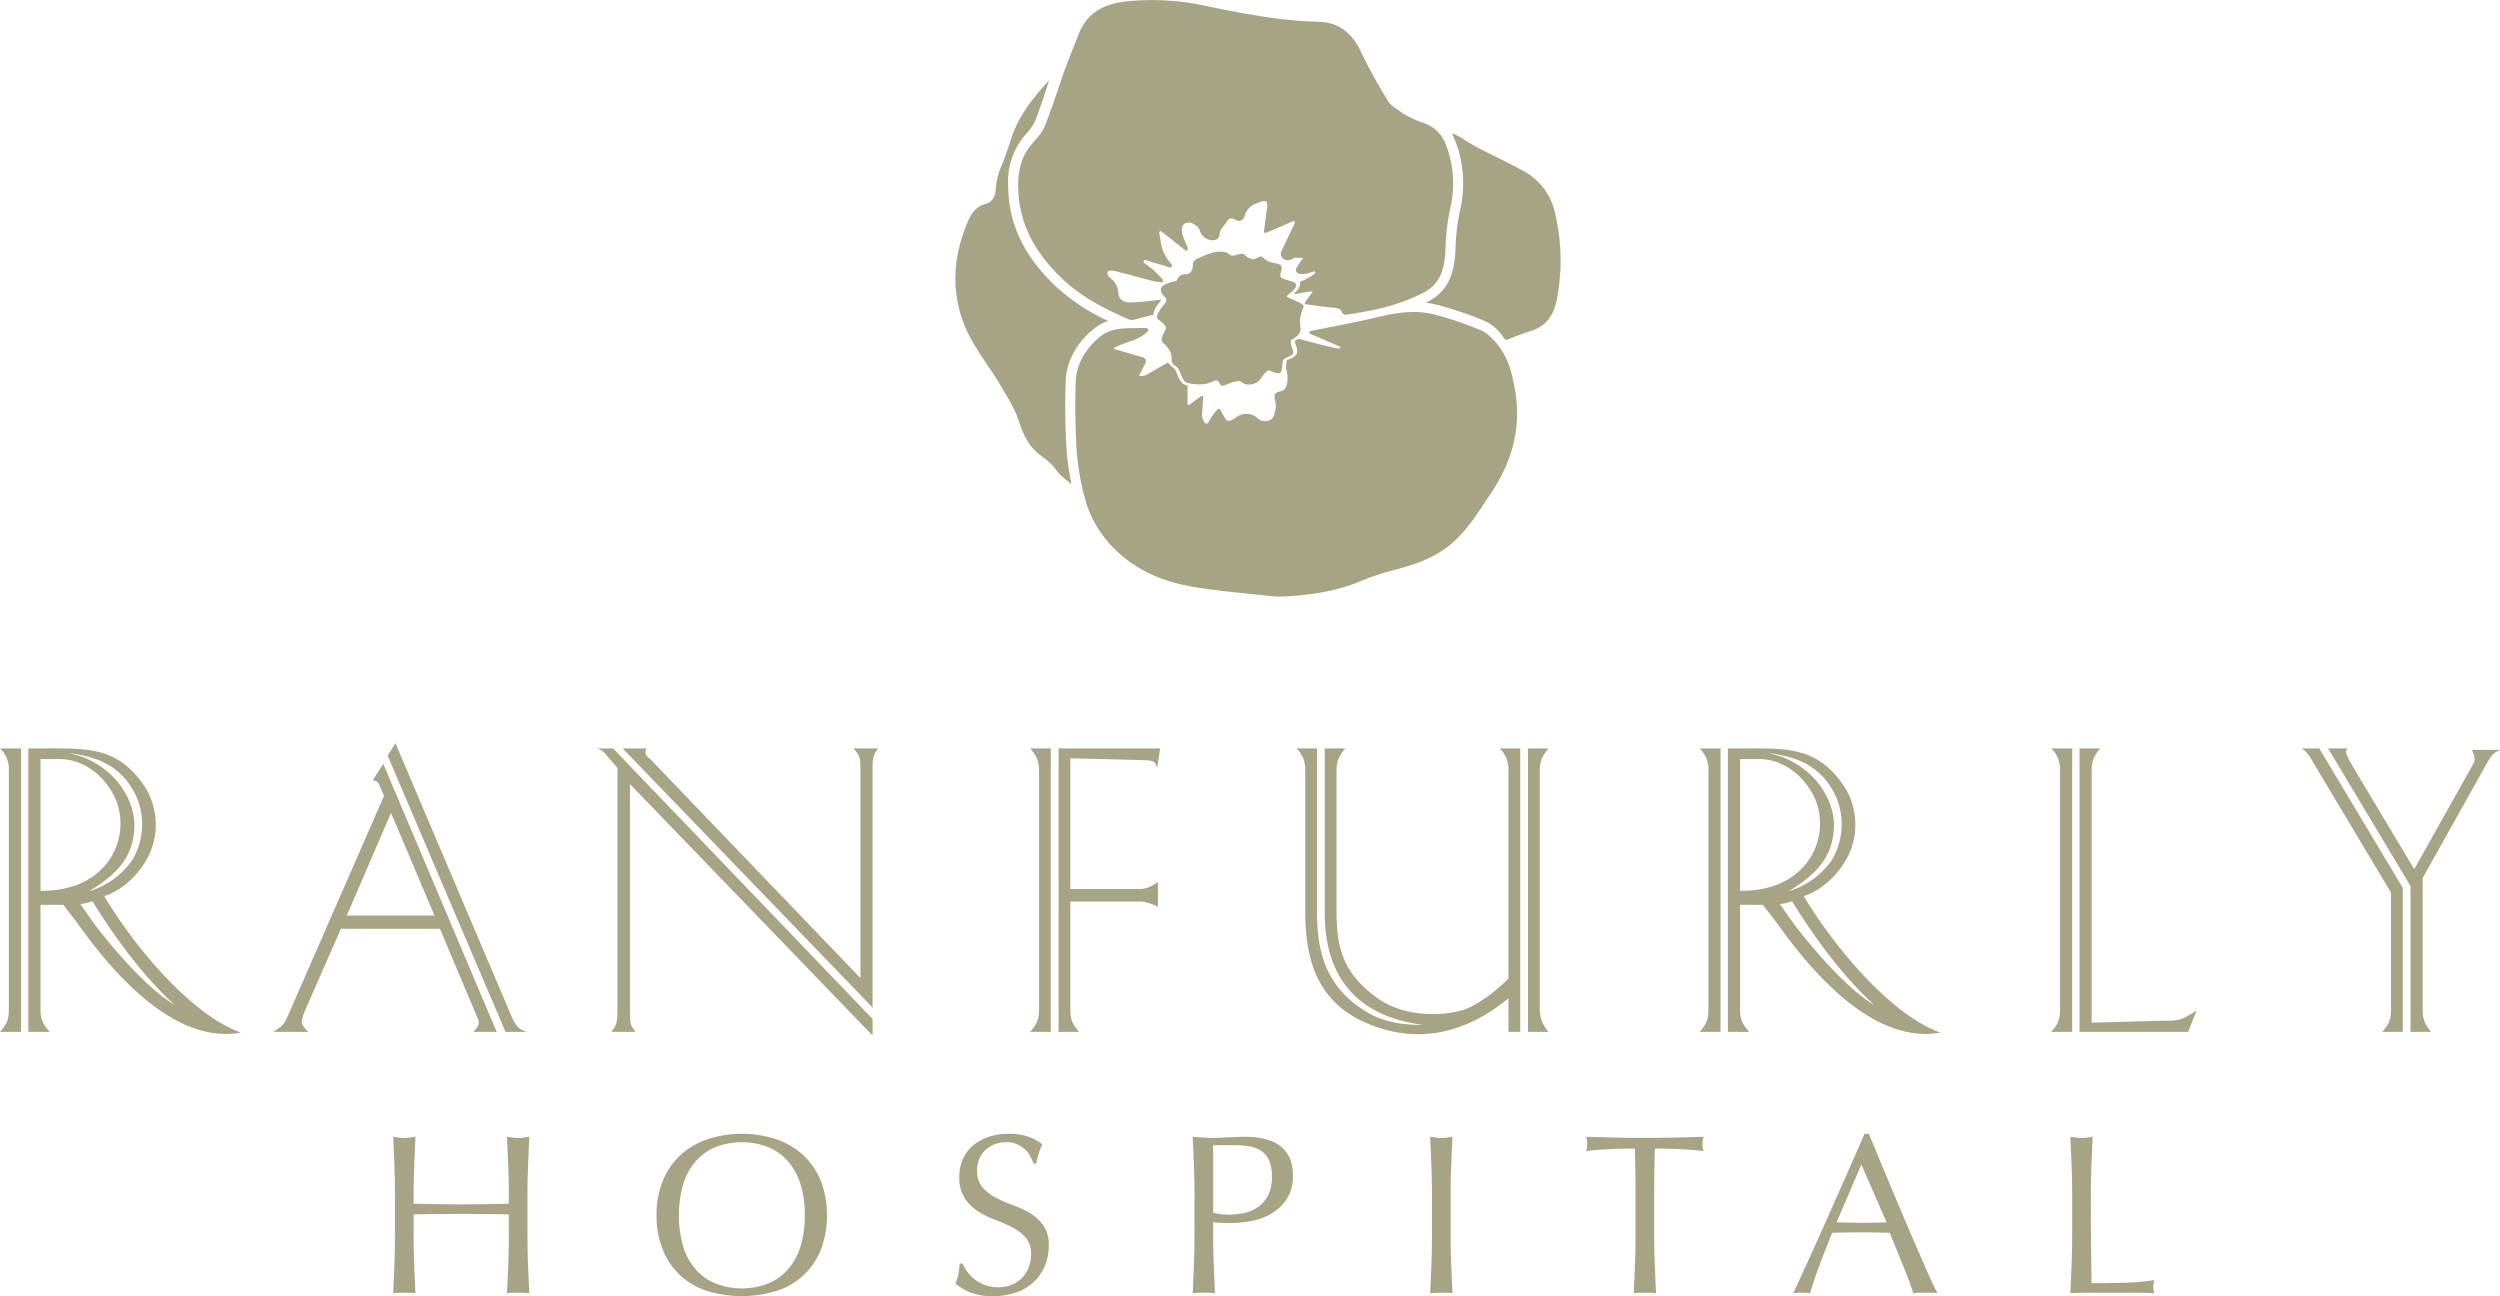 <svg xmlns="http://www.w3.org/2000/svg" viewBox="0 0 839.184 435.077"><g id="Layer_2" data-name="Layer 2"><g id="Layer_1-2" data-name="Layer 1"><path d="M0,251.211H7.046v95.156H0c2.227-2.472,2.966-4.078,2.966-7.415v-80.2A9.608,9.608,0,0,0,0,251.211m14.46,0c14.953,0,25.209-.618,34.23,12.977a23.939,23.939,0,0,1,1.856,21.623c-3.339,7.788-10.012,13.351-15.572,14.955,8.652,14.7,28.053,39.42,45.848,45.848-20.39,3.707-40.164-16.065-54.622-36.454l-4.943-6.428H13.6v35.22c0,3.337.865,4.943,3.09,7.415H9.518V251.211Zm-.865,3.336v0Zm22.738,34.6A21.678,21.678,0,0,0,39.3,269.5C36.456,261.84,29.168,254.8,19.9,254.8H13.6v44.239c6.426,0,16.312-1.236,22.738-9.886m8.776-11.369c-.494,9.763-5.44,15.449-15.2,21.381a26.9,26.9,0,0,0,14.582-10.63,23.5,23.5,0,0,0,1.359-21.007c-4.7-10.133-12.6-13.472-22.614-14.7,3.089.865,5.934,1.233,11.245,4.942,7.291,5.312,10.875,13.346,10.63,20.019m-18.168,25.7c2.1,2.842,3.955,5.807,6.55,9.02,8.032,10.257,18.289,21.01,25.209,24.841-4.573-3.954-15.447-14.955-27.681-34.85a17.792,17.792,0,0,1-4.078.989" fill="#a7a486"/><path d="M166.718,346.368H158.81s2.595-2.1,1.73-4.078l-12.852-30.525H114.444l-12.233,27.8c-1.36,3.831-1.36,4.08,1.235,6.8H91.831c3.089-2.227,3.336-1.856,5.313-6.55l31.761-72.663-1.362-3.215c-.865-1.854-1.236-1.854-2.471-1.977l3.583-5.561Zm-20.884-39.052L131.25,272.837l-14.828,34.479Zm-13.1-57.834,38.925,91.57c1.73,4.2,3.213,4.574,5.067,5.316h-7.044l-39.546-92.682Z" fill="#a7a486"/><path d="M207.266,257.762l-3.339-3.831a6.479,6.479,0,0,0-3.583-2.721h5.439L292.9,342.042v5.563L211.465,263.2v76.618c0,3.831.124,4.2,1.854,6.55h-8.153c1.606-1.978,2.1-2.843,2.1-7.415Zm9.763-6.552c-.865,1.733,0,2.721,1.356,3.71l70.442,73.4V257.391c-.126-1.977.245-3.46-2.348-6.181h8.28c-1.854,2.348-1.854,4.2-1.854,6.3v80.7l-83.911-87Z" fill="#a7a486"/><path d="M345.813,251.21h6.92v95.157h-6.92c2.1-2.472,2.966-4.078,2.966-7.415v-80.2c0-3.337-.868-5.067-2.966-7.541m43.621,0-.988,6.429c-.742-1.486-.492-2.474-4.323-2.474l-24.841-.618v43.871h22.491c3.089,0,4.078-.494,6.92-2.348v8.279c-4.2-1.853-5.314-1.73-6.8-1.73H359.282v36.333c0,3.337.742,4.943,2.968,7.415h-6.922V251.21Z" fill="#a7a486"/><path d="M506.349,335.121c-15.817,12.976-32.623,15.324-49.058,7.662C440.853,335,438.134,319.8,438.134,305.711v-46.96a9.622,9.622,0,0,0-2.965-7.541h6.92v54.995c0,11.74,2.1,25.333,17.547,33.981,4.819,2.721,11,3.954,18.044,3.833-22.74-2.966-33-16.559-33-37.569V251.21h6.92c-2.1,2.474-2.966,4.2-2.966,7.541v46.093c0,11.492.989,21.133,13.84,30.277,8.9,6.3,21.628,6.179,29.29,3.708,3.212-1.236,9.144-4.82,14.581-10.38v-69.7a9.612,9.612,0,0,0-2.966-7.541H510.3v95.157h-3.955Zm13.47,11.246H512.9V251.21h6.92c-2.1,2.474-2.966,4.2-2.966,7.541v79.583a11.19,11.19,0,0,0,2.966,8.033" fill="#a7a486"/><path d="M570.5,251.211h7.046v95.156H570.5c2.226-2.472,2.965-4.078,2.965-7.415v-80.2a9.61,9.61,0,0,0-2.965-7.54m14.46,0c14.952,0,25.209-.618,34.23,12.977a23.939,23.939,0,0,1,1.856,21.623c-3.339,7.788-10.012,13.351-15.573,14.955,8.653,14.7,28.054,39.42,45.848,45.848-20.389,3.707-40.163-16.065-54.621-36.454l-4.943-6.428H584.1v35.22c0,3.337.865,4.943,3.089,7.415h-7.167V251.211Zm-.865,3.336v0Zm22.738,34.6A21.675,21.675,0,0,0,609.8,269.5c-2.842-7.662-10.13-14.705-19.4-14.705h-6.3v44.239c6.426,0,16.312-1.236,22.738-9.886m8.776-11.369c-.5,9.763-5.44,15.449-15.2,21.381a26.9,26.9,0,0,0,14.581-10.63,23.5,23.5,0,0,0,1.36-21.007c-4.7-10.133-12.605-13.472-22.614-14.7,3.089.865,5.934,1.233,11.245,4.942,7.291,5.312,10.874,13.346,10.63,20.019m-18.168,25.7c2.1,2.842,3.954,5.807,6.549,9.02,8.033,10.257,18.289,21.01,25.209,24.841-4.572-3.954-15.446-14.955-27.68-34.85a17.8,17.8,0,0,1-4.078.989" fill="#a7a486"/><path d="M688.532,251.212h7.044v95.156h-7.044c2.222-2.472,2.966-4.078,2.966-7.417v-80.2a9.623,9.623,0,0,0-2.966-7.538m36.331,91.449c6.055-.126,6.675.368,12.483-3.463l-2.842,7.17H698.047V251.212h7.044a9.616,9.616,0,0,0-2.966,7.538v84.528Z" fill="#a7a486"/><path d="M776.53,256.03s-1.733-3.582-3.955-4.82h5.932l28.051,46.837v48.319h-6.92c2.224-2.471,2.966-4.078,2.966-7.414v-39.3Zm36.7,82.922c0,3.336.741,4.943,2.842,7.414h-6.92V297.429l-27.68-46.219h6.549c-.494,1.115-1.606.126,1.73,6.058l20.637,34.477,19.771-35.221c1.36-2.222-.494-4.817-.494-4.817h9.518c-1.486.863-2.348.741-4.575,4.817L813.231,294.71Z" fill="#a7a486"/><path d="M170.6,391.476q-.189-4.848-.419-9.895c.66.1,1.3.191,1.909.266a14.809,14.809,0,0,0,3.668,0c.611-.075,1.249-.166,1.912-.266q-.23,5.043-.419,9.895t-.192,9.9v13.144q0,5.044.192,9.935t.419,9.629c-1.174-.1-2.419-.153-3.746-.153s-2.572.049-3.743.153q.23-4.737.419-9.629t.192-9.935v-6.877q-4.126-.078-7.983-.114t-7.99-.039c-2.748,0-5.415.013-7.987.039s-5.232.062-7.984.114v6.877q0,5.044.192,9.935t.42,9.629c-1.174-.1-2.42-.153-3.746-.153s-2.573.049-3.743.153q.228-4.737.419-9.629t.192-9.935V401.375q0-5.043-.192-9.9t-.419-9.895c.66.1,1.3.191,1.909.266a14.809,14.809,0,0,0,3.668,0c.611-.075,1.248-.166,1.912-.266q-.23,5.043-.42,9.895t-.192,9.9v2.673q4.128.078,7.984.153c2.572.052,5.239.078,7.987.078s5.414-.026,7.99-.078,5.232-.1,7.983-.153v-2.673q0-5.043-.192-9.9" fill="#a7a486"/><path d="M220.387,407.946a30.056,30.056,0,0,1,2.1-11.577,24.139,24.139,0,0,1,5.882-8.6,25.4,25.4,0,0,1,9.057-5.35,37.456,37.456,0,0,1,23.154,0,25.386,25.386,0,0,1,9.06,5.35,24.177,24.177,0,0,1,5.882,8.6,32.911,32.911,0,0,1,0,23.157,23.565,23.565,0,0,1-14.942,13.83,39.8,39.8,0,0,1-23.154,0,23.57,23.57,0,0,1-14.939-13.83,30.068,30.068,0,0,1-2.1-11.58m49.748,0a33.524,33.524,0,0,0-1.6-10.966,20.858,20.858,0,0,0-4.472-7.642,17.805,17.805,0,0,0-6.725-4.471,24.633,24.633,0,0,0-16.659,0,17.805,17.805,0,0,0-6.725,4.471,20.858,20.858,0,0,0-4.472,7.642,38.307,38.307,0,0,0,0,21.931,20.831,20.831,0,0,0,4.472,7.645,17.808,17.808,0,0,0,6.725,4.472,24.649,24.649,0,0,0,16.659,0,17.808,17.808,0,0,0,6.725-4.472,20.831,20.831,0,0,0,4.472-7.645,33.492,33.492,0,0,0,1.6-10.965" fill="#a7a486"/><path d="M324.738,426.936a12.689,12.689,0,0,0,2.521,2.56,12.892,12.892,0,0,0,3.479,1.873,12.758,12.758,0,0,0,4.432.725,11.323,11.323,0,0,0,4.547-.878,10.118,10.118,0,0,0,5.616-5.883,12.126,12.126,0,0,0,.764-4.318,8.214,8.214,0,0,0-1.792-5.578,14.929,14.929,0,0,0-4.471-3.44,51.953,51.953,0,0,0-5.772-2.52,29.677,29.677,0,0,1-5.769-2.869,15.266,15.266,0,0,1-4.472-4.4,12.7,12.7,0,0,1-1.8-7.184,14.441,14.441,0,0,1,1.148-5.84,12.718,12.718,0,0,1,3.324-4.55,15.754,15.754,0,0,1,5.232-2.982,20.766,20.766,0,0,1,6.881-1.07,20.386,20.386,0,0,1,6.341.882,15.738,15.738,0,0,1,4.966,2.712,16.7,16.7,0,0,0-1.145,2.751q-.457,1.454-.917,3.668h-.917a19.507,19.507,0,0,0-1.031-2.331,8.976,8.976,0,0,0-1.759-2.329,9.754,9.754,0,0,0-2.637-1.8,8.468,8.468,0,0,0-3.668-.725,10.9,10.9,0,0,0-3.935.686,9.5,9.5,0,0,0-3.135,1.951,8.616,8.616,0,0,0-2.059,3.015,9.878,9.878,0,0,0-.728,3.824,8.322,8.322,0,0,0,1.795,5.655,15.3,15.3,0,0,0,4.471,3.476,43.742,43.742,0,0,0,5.769,2.521,32.648,32.648,0,0,1,5.773,2.715,14.854,14.854,0,0,1,4.471,4.127,11.4,11.4,0,0,1,1.792,6.725,17.657,17.657,0,0,1-1.259,6.647,15.687,15.687,0,0,1-3.668,5.466,16.371,16.371,0,0,1-5.886,3.59,23.071,23.071,0,0,1-7.909,1.262,19.7,19.7,0,0,1-7.681-1.262,21.035,21.035,0,0,1-4.926-2.865,18.613,18.613,0,0,0,.956-3.17q.262-1.414.494-3.63h.917a15.373,15.373,0,0,0,1.642,2.787" fill="#a7a486"/><path d="M400.968,401.374q0-5.043-.189-9.9t-.42-9.9q1.834.156,3.7.266t3.708.117c.611,0,1.349-.022,2.217-.078s1.743-.084,2.634-.114,1.744-.065,2.56-.113,1.5-.078,2.065-.078q1.146,0,2.826.078a22.89,22.89,0,0,1,3.554.458,20.152,20.152,0,0,1,3.707,1.148,10.555,10.555,0,0,1,3.324,2.215,10.79,10.79,0,0,1,2.406,3.629,13.848,13.848,0,0,1,.92,5.388,14.064,14.064,0,0,1-2.178,8.179,15.847,15.847,0,0,1-5.35,4.891,21.174,21.174,0,0,1-6.725,2.367,37.751,37.751,0,0,1-6.305.612c-1.174,0-2.241-.01-3.21-.039s-1.964-.085-2.979-.192v4.2q0,5.045.192,9.935t.416,9.629q-1.755-.151-3.743-.153t-3.743.153q.23-4.737.42-9.629t.189-9.935Zm6.269,5.733a23.615,23.615,0,0,0,10.315.075,13.008,13.008,0,0,0,4.625-1.948,10.745,10.745,0,0,0,3.437-3.9,13.413,13.413,0,0,0,1.337-6.383,13.246,13.246,0,0,0-.917-5.35,7.51,7.51,0,0,0-2.56-3.209,9.964,9.964,0,0,0-4.009-1.568,31.005,31.005,0,0,0-5.353-.416h-6.875Z" fill="#a7a486"/><path d="M480.485,391.476q-.191-4.848-.419-9.895c.66.1,1.3.191,1.909.266a14.809,14.809,0,0,0,3.668,0c.611-.075,1.248-.166,1.912-.266q-.23,5.043-.42,9.895t-.191,9.9v13.144q0,5.044.191,9.935t.42,9.629c-1.174-.1-2.42-.153-3.746-.153s-2.573.049-3.743.153q.23-4.737.419-9.629t.192-9.935V401.375q0-5.043-.192-9.9" fill="#a7a486"/><path d="M548.766,385.554q-1.984,0-4.166.042t-4.354.153c-1.45.075-2.855.162-4.2.267s-2.559.227-3.629.38a9.291,9.291,0,0,0,.384-2.445,10.637,10.637,0,0,0-.384-2.371q5.044.156,9.86.267t9.857.117q5.043,0,9.856-.117c3.213-.075,6.494-.163,9.86-.267a10.763,10.763,0,0,0-.384,2.445,9.11,9.11,0,0,0,.384,2.371q-1.605-.23-3.632-.38c-1.35-.105-2.748-.192-4.2-.267s-2.9-.127-4.354-.153-2.839-.042-4.166-.042q-.23,7.872-.231,15.82v13.145q0,5.043.2,9.934t.42,9.629q-1.761-.15-3.746-.152t-3.743.152q.23-4.736.419-9.629t.189-9.934V401.374q0-7.95-.228-15.82" fill="#a7a486"/><path d="M650.332,434.083a14.112,14.112,0,0,0-2.026-.153h-4.049a14.038,14.038,0,0,0-2.026.153q-.537-1.761-1.45-4.24t-2.026-5.2c-.742-1.8-1.49-3.642-2.257-5.5s-1.477-3.629-2.14-5.314c-1.629-.052-3.288-.088-4.966-.114s-3.362-.039-5.043-.039q-2.372,0-4.664.039c-1.525.026-3.083.062-4.66.114q-2.448,5.961-4.435,11.349t-2.979,8.9a26.2,26.2,0,0,0-5.655,0q6.2-13.376,12.074-26.594t11.847-26.9h1.45q1.834,4.44,3.978,9.594t4.351,10.432q2.219,5.272,4.435,10.468t4.166,9.668q1.946,4.469,3.512,7.987t2.563,5.349m-33.856-23.768q1.984,0,4.13.074t4.123.079c1.428,0,2.852-.01,4.28-.04s2.852-.061,4.279-.113L624.807,390.9Z" fill="#a7a486"/><path d="M695.383,391.476q-.191-4.848-.42-9.895c.661.1,1.3.191,1.909.266a14.817,14.817,0,0,0,3.669,0c.611-.075,1.248-.166,1.912-.266q-.23,5.043-.42,9.895t-.192,9.9q0,9.628.078,16.7t.153,12.643q5.424,0,10.39-.113a97.674,97.674,0,0,0,10.7-.879,8.914,8.914,0,0,0-.38,2.293,7.145,7.145,0,0,0,.38,2.065q-3.517-.156-7.031-.153h-14.1q-3.4,0-7.07.153.23-4.737.42-9.629t.192-9.935V401.375q0-5.043-.192-9.9" fill="#a7a486"/><path d="M402.813,86.458s-2.564.731-2.435,2.489-.832,3.158-2.617,3.135a2.567,2.567,0,0,0-2.627,1.876c-.165.609-.913.194-3.624,1.322s-1.94,2.809-.973,3.885,1.406,1.351.391,2.808c-.936,1.344-2.662,3.092-2.526,4.7a.788.788,0,0,0,.4.584c.732.448,2.635,1.945,2.527,2.9-.139,1.211-2.238,3.62-1.013,4.8s2.822,2.684,2.929,4.765.041,2.235,1.553,3.288,1.759,4.479,3.269,5.293,5.747.862,7.207.448,3.054-1.609,3.688-.729.614,1.592,1.641,1.432,4.826-2.4,6.249-1.122,4.207.722,5.419-.229,2.679-4.116,3.862-3.724,3.341,1.6,3.892.4.273-3.276.829-4.067,3.211-1.139,3.246-2.3-1.549-3.925-.448-4.451,3.316-1.908,2.865-4.07a10.957,10.957,0,0,1,.765-6.1c.614-1.286.45-1.5-2.7-2.954s-3.185-1.078-1.43-2.518,3.056-3.094.444-3.883-4.3-.862-3.7-2.809.57-2.712-1.174-3.118-3.085-.513-4.135-1.539-1.562-1.128-2.748-.33c-.781.526-1.741.686-3.56-.646-1-.733-.644-1.186-3.385-.377-2.515.742-1.458-.688-4.37-1.1S403.964,85.937,402.813,86.458Z" fill="#a7a486"/><path d="M436.565,110.637c0,.075-.028.143-.039.216C436.537,110.78,436.56,110.712,436.565,110.637Z" fill="#a7a486"/><path d="M432.121,99.206a.765.765,0,0,0-.094.124A.751.751,0,0,1,432.121,99.206Z" fill="#a7a486"/><path d="M432.966,100.109l.061.027Z" fill="#a7a486"/><path d="M432.419,99.845c.055.029.126.065.194.1C432.543,99.909,432.476,99.875,432.419,99.845Z" fill="#a7a486"/><path d="M432.024,99.529a.206.206,0,0,1-.012-.095A.2.2,0,0,0,432.024,99.529Z" fill="#a7a486"/><path d="M436.424,111.315c-.028.08-.067.153-.1.23C436.357,111.468,436.4,111.4,436.424,111.315Z" fill="#a7a486"/><path d="M434.779,113.3c-.1.07-.2.138-.294.2C434.584,113.432,434.679,113.366,434.779,113.3Z" fill="#a7a486"/><path d="M433.974,113.8h0c.114-.061.232-.131.356-.2C434.208,113.663,434.086,113.735,433.974,113.8Z" fill="#a7a486"/><path d="M432.216,99.722a.885.885,0,0,1-.108-.088A.969.969,0,0,0,432.216,99.722Z" fill="#a7a486"/><path d="M436.132,111.923c-.048.076-.1.147-.154.22C436.031,112.07,436.084,112,436.132,111.923Z" fill="#a7a486"/><path d="M435.73,112.458c-.064.072-.131.141-.2.209C435.6,112.6,435.665,112.531,435.73,112.458Z" fill="#a7a486"/><path d="M435.262,112.917c-.08.069-.16.136-.242.2C435.1,113.053,435.182,112.987,435.262,112.917Z" fill="#a7a486"/><path d="M506.4,122.224a23.681,23.681,0,0,0-6.607-9.576,9.278,9.278,0,0,0-2.566-1.716,110.863,110.863,0,0,0-15.933-5.408c-6.139-1.49-12.329-.66-18.5.835-7.45,1.805-15.006,3.168-22.91,4.762a.482.482,0,0,0-.089.911l9.852,4.272s.4.2.3.478c-.162.428-1.9.009-1.9.009-3.825-.811-8.181-2.045-12.29-3.083a8.462,8.462,0,0,1-1.133.733,12.194,12.194,0,0,0,.365,1.333,6.939,6.939,0,0,1,.453,2.145c-.046,1.54-1.547,2.187-2.643,2.658a5.859,5.859,0,0,0-.908.446c-.022.095-.081.764-.12,1.206-.039.426-.083.879-.162,1.328a10.3,10.3,0,0,1,.474,4.944c-.3,1.514-.779,2.612-2.519,2.918-1.452.255-2.044,1.218-1.591,2.834a6.254,6.254,0,0,1,.231,2.781c-.21,1.189-.473,2.9-1.351,3.558a3.622,3.622,0,0,1-4.89-.379,5.648,5.648,0,0,0-6.875-.231c-2.908,1.959-3.149,1.881-4.812-1.253-.191-.361-.368-.733-.59-1.074,0,0-.443-.9-1.135-.077a20.211,20.211,0,0,0-2.866,4.052c-.764,1.318-1.449.032-1.449.032-.7-1.565-.785-1.21-.715-2.669.092-1.89.236-3.777.357-5.666.046-.692-.672-.38-.672-.38l-4.1,3a.3.3,0,0,1-.483-.232V129.4a5.419,5.419,0,0,1-1.194-.443c-1.2-.646-1.741-2-2.268-3.3a5.7,5.7,0,0,0-1.13-2.07,5.231,5.231,0,0,1-1.58-1.478.608.608,0,0,0-.826-.2c-2.112,1.218-4.223,2.437-6.349,3.631a4.1,4.1,0,0,1-2.552.7c-.324-.034-.31-.273-.215-.5l1.838-3.532c.707-1.289.219-2.028-1.035-2.363l-9.178-2.647c-.57-.235.3-.659.3-.659,3.93-1.94,8.241-2.437,10.837-5.35.959-1.078-1.194-1.14-1.194-1.14-5.019.322-10.351-.612-14.646,2.852-4.735,3.821-8.039,8.919-8.327,15.019a234.616,234.616,0,0,0,.369,24.142,90.7,90.7,0,0,0,1.713,11.289l.375,1.667.945,3.5a37.882,37.882,0,0,0,8.951,15.088c7.323,7.57,16.574,11.57,26.683,13.319,8.991,1.555,18.139,2.21,27.217,3.263l2.086.086c9.266-.353,18.343-1.511,27.055-5.1a84.888,84.888,0,0,1,10.937-3.7c6.5-1.692,12.684-3.621,18.054-7.6,6.384-4.733,10.319-11.393,14.663-17.8,7.119-10.5,10.557-21.8,8.5-34.5A51.5,51.5,0,0,0,506.4,122.224Z" fill="#a7a486"/><path d="M346.122,48.644c-4.052,4.886-4.655,10.7-4.225,16.614.845,11.638,6.713,20.817,14.983,28.6,6.392,6.014,14.137,9.91,22.1,13.381a3.186,3.186,0,0,0,2.037-.014c.692-.214,3.048-.806,6.1-1.559a8.4,8.4,0,0,1,2.065-4.138c.231-.3.454-.586.643-.856.028-.04.033-.055.057-.091-5.433.63-10.274,1.126-11.648.849-1.832-.368-2.694-1.322-2.88-3.405a6.172,6.172,0,0,0-2.247-4.324c-1.4-1.21-1.519-1.639-1.2-2.489.344-.93,4.013.2,4.013.2,3.72.913,7.4,1.987,11.114,2.929a14.358,14.358,0,0,0,2.159.324c.393.037.786.071,1.176.121-.035-.3-.071-.6-.106-.905l-.018-.161c-1.006-1.016-1.968-2.081-3.031-3.034-.941-.844-1.994-1.562-3-2.336a.583.583,0,0,1-.244-.828.621.621,0,0,1,.823-.187c2.932,1.157,4.733,1.284,7.664,2.441a.686.686,0,0,0,.8-1.049,16.252,16.252,0,0,1-2.665-4.074c-.908-1.959-1-4.3-1.464-6.461a.482.482,0,0,1,.774-.475l7.631,6.046s.518.505.989.337c.32-.114.05-1.156.05-1.156a11.349,11.349,0,0,0-.593-1.506c-1.053-2.379-1.126-2.61-1.282-3.961a2.538,2.538,0,0,1,1.011-2.484,3.092,3.092,0,0,1,3.21.386,3.618,3.618,0,0,1,1.839,2.028,4.486,4.486,0,0,0,4.668,3.213,1.986,1.986,0,0,0,1.938-1.92c.157-1.911,1.63-2.877,2.575-4.495a1.584,1.584,0,0,1,2.353-.61c2.052,1.339,3.207.067,3.636-1.427.815-2.837,2.97-3.623,5.324-4.434,1.989-.685,2.344.173,2.1,1.9-.362,2.54-.682,5.086-1.06,7.98a.521.521,0,0,0,.715.541l9.335-4.036.406.483L430.2,84.2a2.105,2.105,0,0,0,1.351,3.037,3.157,3.157,0,0,0,2.65-.543c.617-.415,1.746-.067,3.294-.067a20,20,0,0,0-2.093,2.863c-.3.637-.53,1.053-.278,1.668,0,0,.62,1.924,5.693-.008,0,0,.5-.186.6.209.144.574-1.4,1.392-1.4,1.392a28.636,28.636,0,0,1-3.692,1.887c.011.045.039.082.048.128.3,1.525-.954,2.864-2.168,3.887l.066.03c1.9-.085,4.8-.871,6.223-.871.166,0,.1.16.1.16L438.385,101l-.329.45a.453.453,0,0,0,.321.718c.179.019.34.043.515.063,2.8.322,5.146.77,8.008,1,2.316.188,3.087.38,3.528,1.535a1.294,1.294,0,0,0,1.369.861c9.072-1.256,17.947-3.14,26.194-7.474,5.759-3.026,6.972-8.344,7.221-14.686a74.857,74.857,0,0,1,1.521-13.232,36.445,36.445,0,0,0-1.65-22.393,12.239,12.239,0,0,0-8.155-6.856,40.985,40.985,0,0,1-6.167-3.006c-1.61-1.3-3.722-2.293-4.739-3.956a167.961,167.961,0,0,1-9.24-16.733c-2.9-6.231-7.5-9.819-14.181-9.98C429.914,7,417.584,4.63,405.227,2.07A85.215,85.215,0,0,0,377.779.5c-7.212.855-12.88,3.767-15.681,10.888q-2.3,5.862-4.6,11.727c-2.233,6.431-4.274,12.94-6.8,19.253C349.77,44.7,347.779,46.645,346.122,48.644Z" fill="#a7a486"/><path d="M522.012,71.657a21,21,0,0,0-10.936-14.419c-1.693-.948-3.423-1.83-5.144-2.726-4.788-2.494-9.842-4.586-14.311-7.557a21.194,21.194,0,0,0-4.189-2.2c.6,1.372,1.841,4.686,1.841,4.686a40.349,40.349,0,0,1,.743,21.514A71.193,71.193,0,0,0,488.572,83.6c-.254,6.459-1.522,13.594-9.017,17.532q-.48.251-.961.492a30.539,30.539,0,0,1,3.5.636,113.284,113.284,0,0,1,16.422,5.566,11.88,11.88,0,0,1,3.08,1.934,16.424,16.424,0,0,1,2.766,3.06l.679.946a.739.739,0,0,0,.88.254c2.654-1.075,5.322-2.117,8.049-2.96,5.214-1.612,7.547-5.412,8.576-10.294A68.631,68.631,0,0,0,522.012,71.657Z" fill="#a7a486"/><path d="M333.827,65.7a4.416,4.416,0,0,1-2.618,2.632c-3.375.83-5.073,3.114-6.212,5.751-5.174,11.988-6.006,24.363-.707,36.369,2.891,6.55,7.6,12.28,11.3,18.494,2.35,3.948,4.923,7.916,6.34,12.222s3.024,8.137,6.558,11.044c1.952,1.606,4.229,3.028,5.64,5.037a16.967,16.967,0,0,0,4.19,4.142l1.33,1.083a100.209,100.209,0,0,1-1.542-10.233,239.918,239.918,0,0,1-.371-24.489c.313-6.633,3.624-12.676,9.574-17.476a14.4,14.4,0,0,1,4.7-2.526A68.06,68.06,0,0,1,354.575,96.3c-9.964-9.374-15.209-19.449-16.032-30.8-.039-.529-.072-1.086-.1-1.664l-.066-2.616a23.9,23.9,0,0,1,4.983-14.957c.375-.465.766-.931,1.159-1.4a16.9,16.9,0,0,0,2.969-4.277c1.694-4.409,3.192-9.022,4.638-13.5l-.06-.038c-4.777,5.2-10.226,11.67-12.784,19.916-.974,3.142-2.165,6.446-3.612,10.012a21.919,21.919,0,0,0-1.44,6.8A6.236,6.236,0,0,1,333.827,65.7Z" fill="#a7a486"/></g></g></svg>